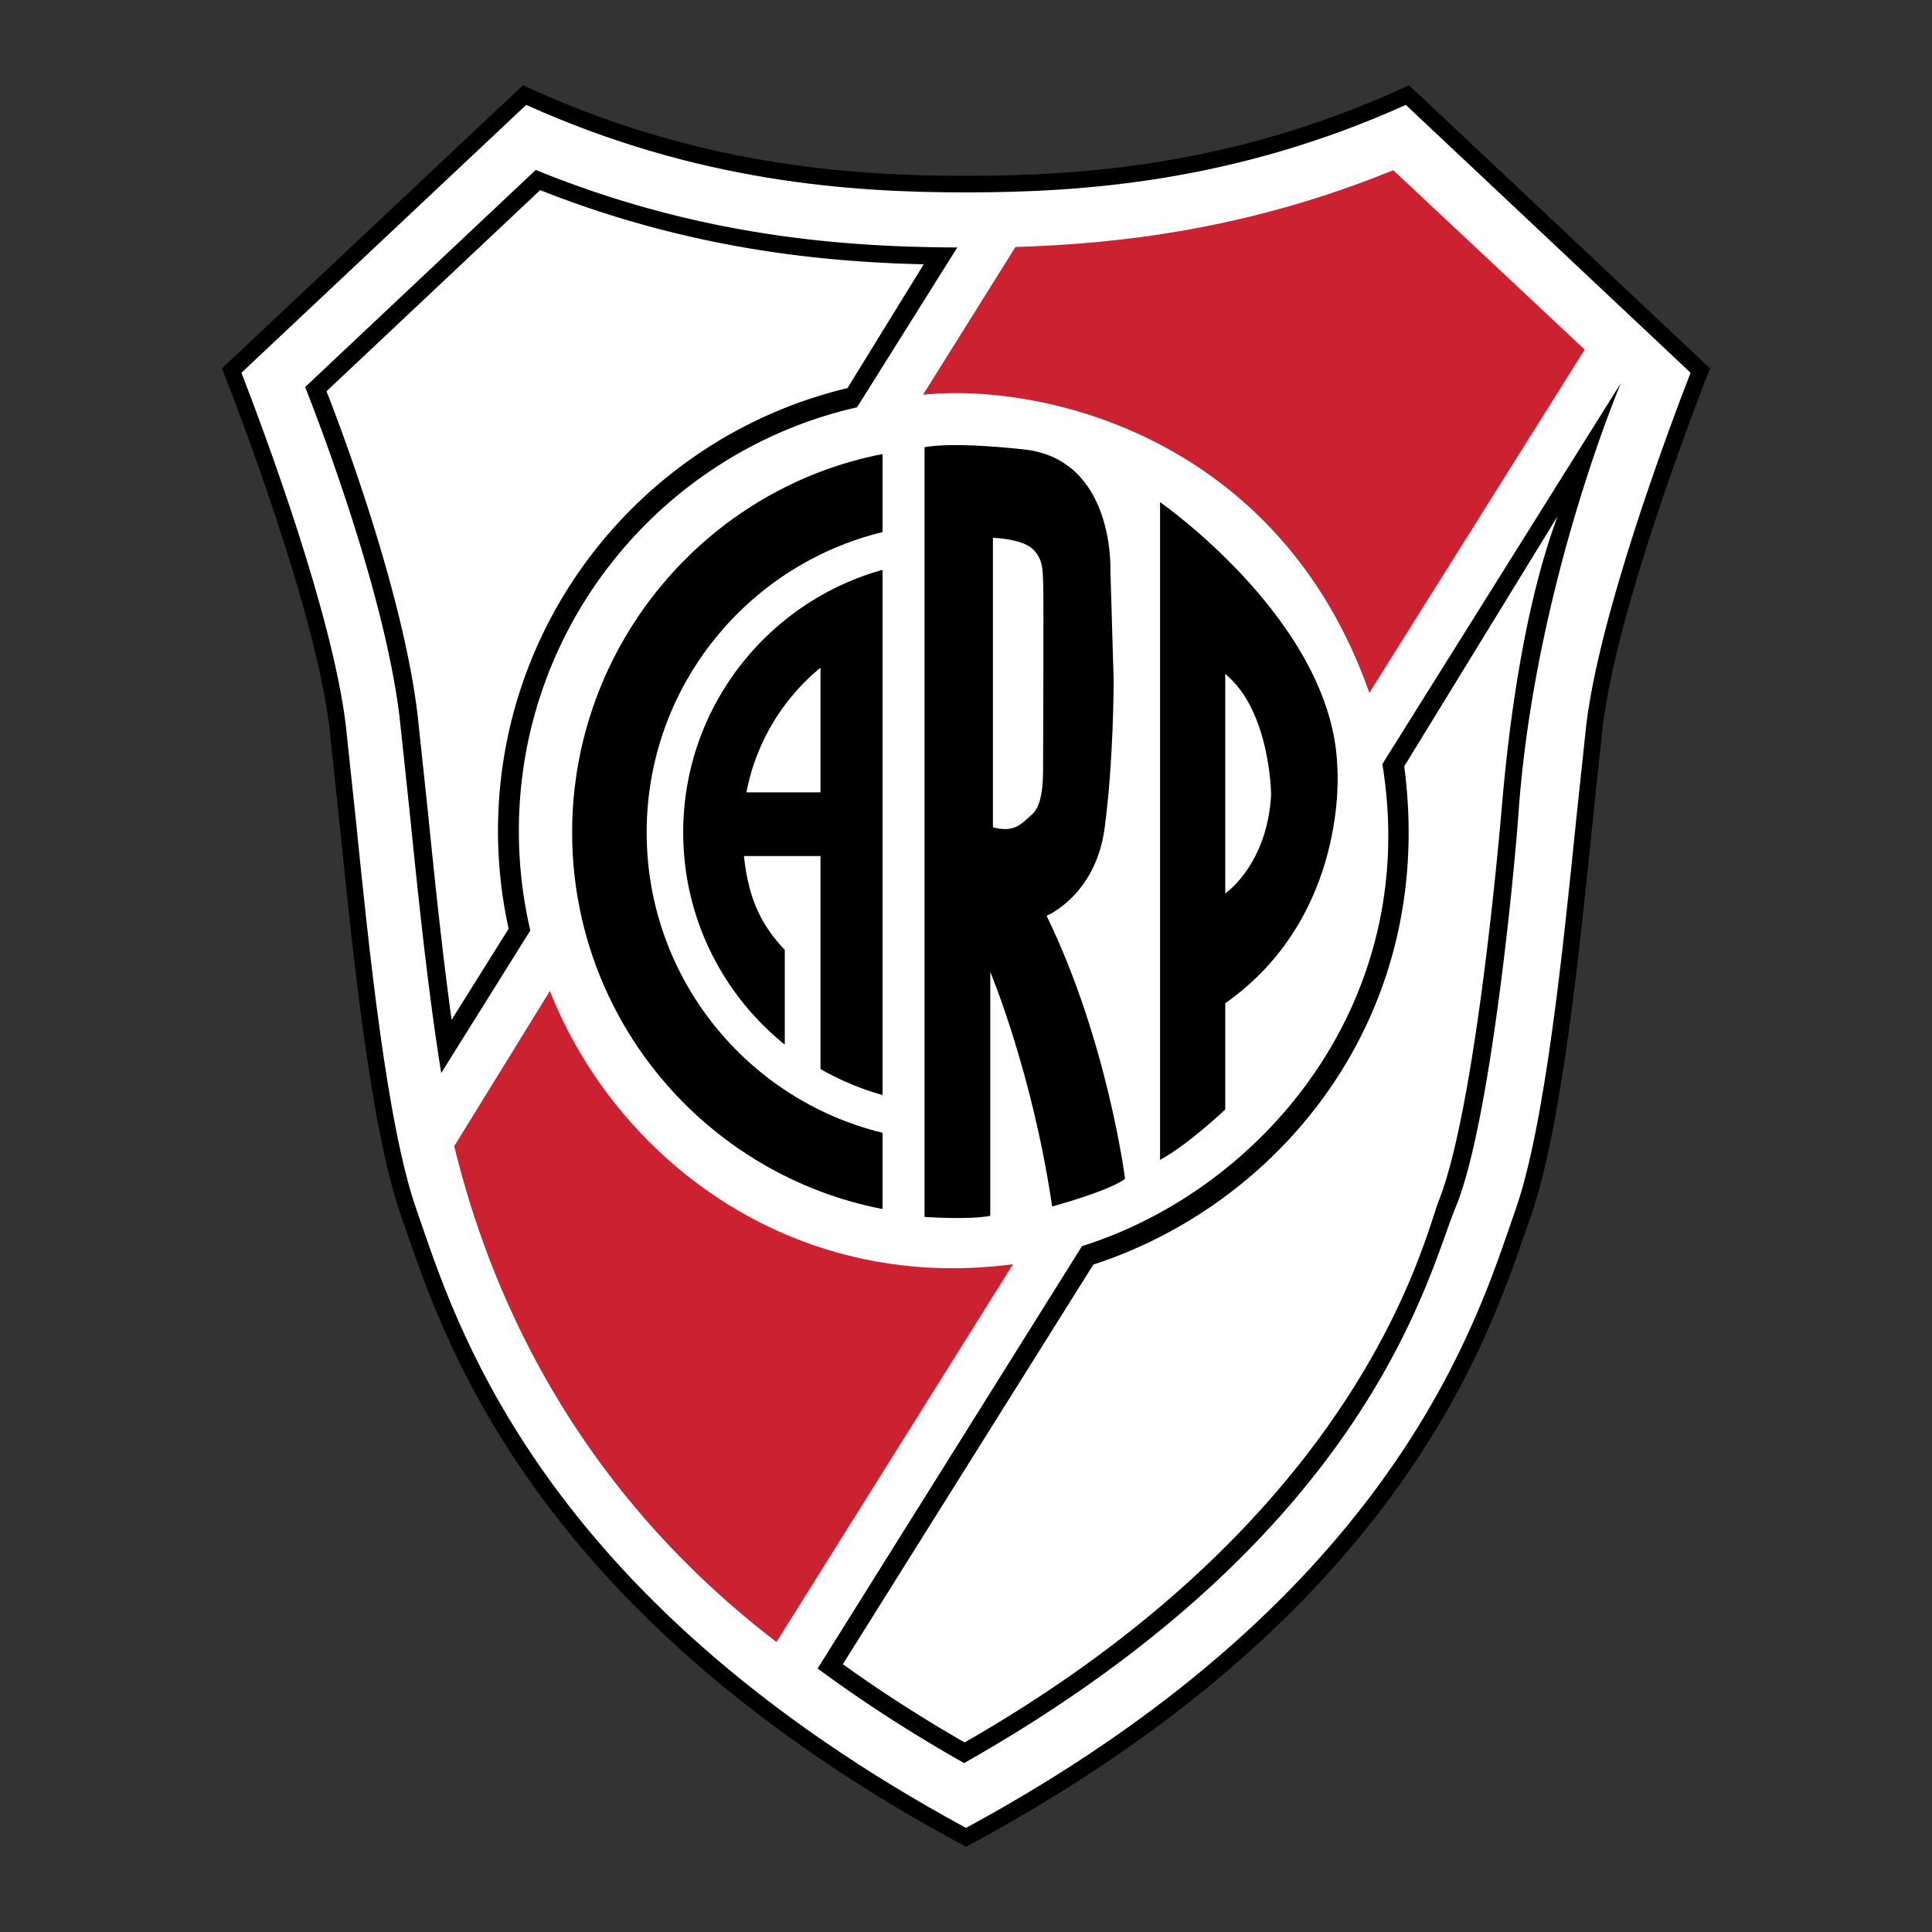 <svg xmlns="http://www.w3.org/2000/svg" width="2500" height="2500" viewBox="0 0 192.756 192.756"><rect x="0" y="0" width="192.756" height="192.756" fill="#333333" stroke="none"/><g fill-rule="evenodd" clip-rule="evenodd"><path fill="#fff" fill-opacity="0" d="M0 0h192.756v192.756H0V0z"/><path d="M140.582 8.504c-17.225 8.001-32.656 9.039-44.204 9.039-11.547 0-26.979-1.038-44.205-9.039L22.142 36.752c1.414 3.587 9.319 24.023 10.719 35.829l.995 9.364c1.314 12.95 3.115 30.684 6.137 39.297l.568 1.641c3.979 11.564 13.283 38.596 55.817 61.369 42.536-22.773 51.839-49.805 55.817-61.369l.57-1.645c3.02-8.609 4.82-26.343 6.135-39.297 0 0 .996-9.36.996-9.37 1.4-11.796 9.305-32.231 10.717-35.818L140.582 8.504z"/><path d="M140.258 10.466c-17.129 7.72-32.418 8.73-43.88 8.73-11.462 0-26.75-1.01-43.879-8.73L24.088 37.19c2.199 5.67 9.094 24.072 10.417 35.216l.995 9.372c1.307 12.866 3.096 30.489 6.055 38.922l.569 1.643c3.886 11.295 12.958 37.648 54.255 60.027 41.298-22.379 50.37-48.732 54.257-60.029l.57-1.65c2.955-8.424 4.744-26.048 6.053-38.924l.998-9.391c1.318-11.117 8.213-29.516 10.412-35.186l-28.411-26.724z" fill="#fff"/><path d="M136.619 69.122l21.486-34.245-19.104-17.899c-14.283 5.831-27.193 7.348-37.691 7.664l-9.217 14.737c12.167-1.225 35.596 4.342 44.526 29.743zM54.864 98.867l-9.548 15.488c2.662 10.816 9.708 32.303 32.152 49.469l23.603-37.695c-22.27 2.957-39.706-10.744-46.207-27.262z" fill="#cc2131"/><path d="M81.575 166.465c4.296 3.178 9.142 6.34 14.616 9.438 40.602-22.98 46.286-48.842 49.04-55.457 3.393-8.148 5.797-32.685 6.273-39.372 1.383-19.404 7.908-37.259 10.213-42.859L137.918 76.23c3.885 23.739-11.953 42.424-29.969 48.1l-26.374 42.135zM52.911 92.833a43.434 43.434 0 0 1-1.144-9.916c0-20.64 14.425-37.901 33.741-42.279l10-15.949c-11.184-.039-25.725-1.067-42.058-7.735L30.443 38.617s7.813 19.371 9.43 32.998l1.006 9.458c.772 7.606 1.794 17.669 3.144 25.981l8.888-14.221z"/><path d="M50.746 92.661a45.473 45.473 0 0 1-1.061-9.745c0-21.454 14.873-39.424 34.866-44.193l7.612-12.354c-10.438-.241-23.604-1.596-38.272-7.4L32.574 39.037s7.468 18.635 9.094 32.337l1.008 9.479c.619 6.105 1.403 13.815 2.382 20.893l5.688-9.085zM84.091 166.037a141.242 141.242 0 0 0 12.151 7.803c39.796-22.773 45.839-50.354 47.306-54.041 2.93-7.357 5.191-26.784 6.26-38.945.307-3.484 1.512-18.401 5.6-29.362L140.1 76.458c3.307 25.05-12.475 43.689-31.016 49.708l-24.993 39.871z" fill="#fff"/><path d="M133.428 76.639C133.066 62.134 115.74 50.1 115.74 50.1v65.621c2.859-1.549 6.504-5.033 6.504-5.033v-10.594c12.371-8.698 11.184-23.455 11.184-23.455zm-11.184 12.498V67.238c4.525 3.716 4.576 12.064 4.576 12.064-.394 7.008-4.576 9.835-4.576 9.835zM88.054 113.018c-13.505-3.283-23.536-15.449-23.536-29.965s10.03-26.684 23.536-29.966V45.3c-17.645 3.412-30.972 19.11-30.972 37.752 0 18.641 13.327 34.163 30.972 37.575v-7.609z"/><path d="M68.163 83.052c0 8.558 3.955 16.188 10.135 21.172v-9.448c-2.632-2.788-3.651-5.519-4.075-9.369h7.638V106.658a27.095 27.095 0 0 0 6.193 2.592V56.853c-11.471 3.194-19.891 13.71-19.891 26.199z"/><path d="M81.861 79.058V66.616a21.253 21.253 0 0 0-7.39 12.442h7.39z" fill="#fff"/><path d="M104.418 91.369s4.879-2.021 5.785-8.713c.906-6.691.906-14.569.906-14.778 0-.208-.326-11.06-.326-11.06s.418-11.006-8.643-11.981c-7.636-.822-9.899-.209-9.899-.209v76.785s4.4.309 6.561-.109V96.977s4.195 9.963 6.17 23.389c0 0 5.498-1.463 7.277-2.748.001-.001-1.743-13.747-7.831-26.249z"/><path d="M104.07 76.359c0 1.396.004 3.928-1.111 4.903-1.115.976-1.734 1.836-3.895 1.279V53.66s2.85.068 3.965 1.114.977 2.301 1.045 3.276c.071.974-.004 16.606-.004 18.309z" fill="#fff"/></g></svg>

